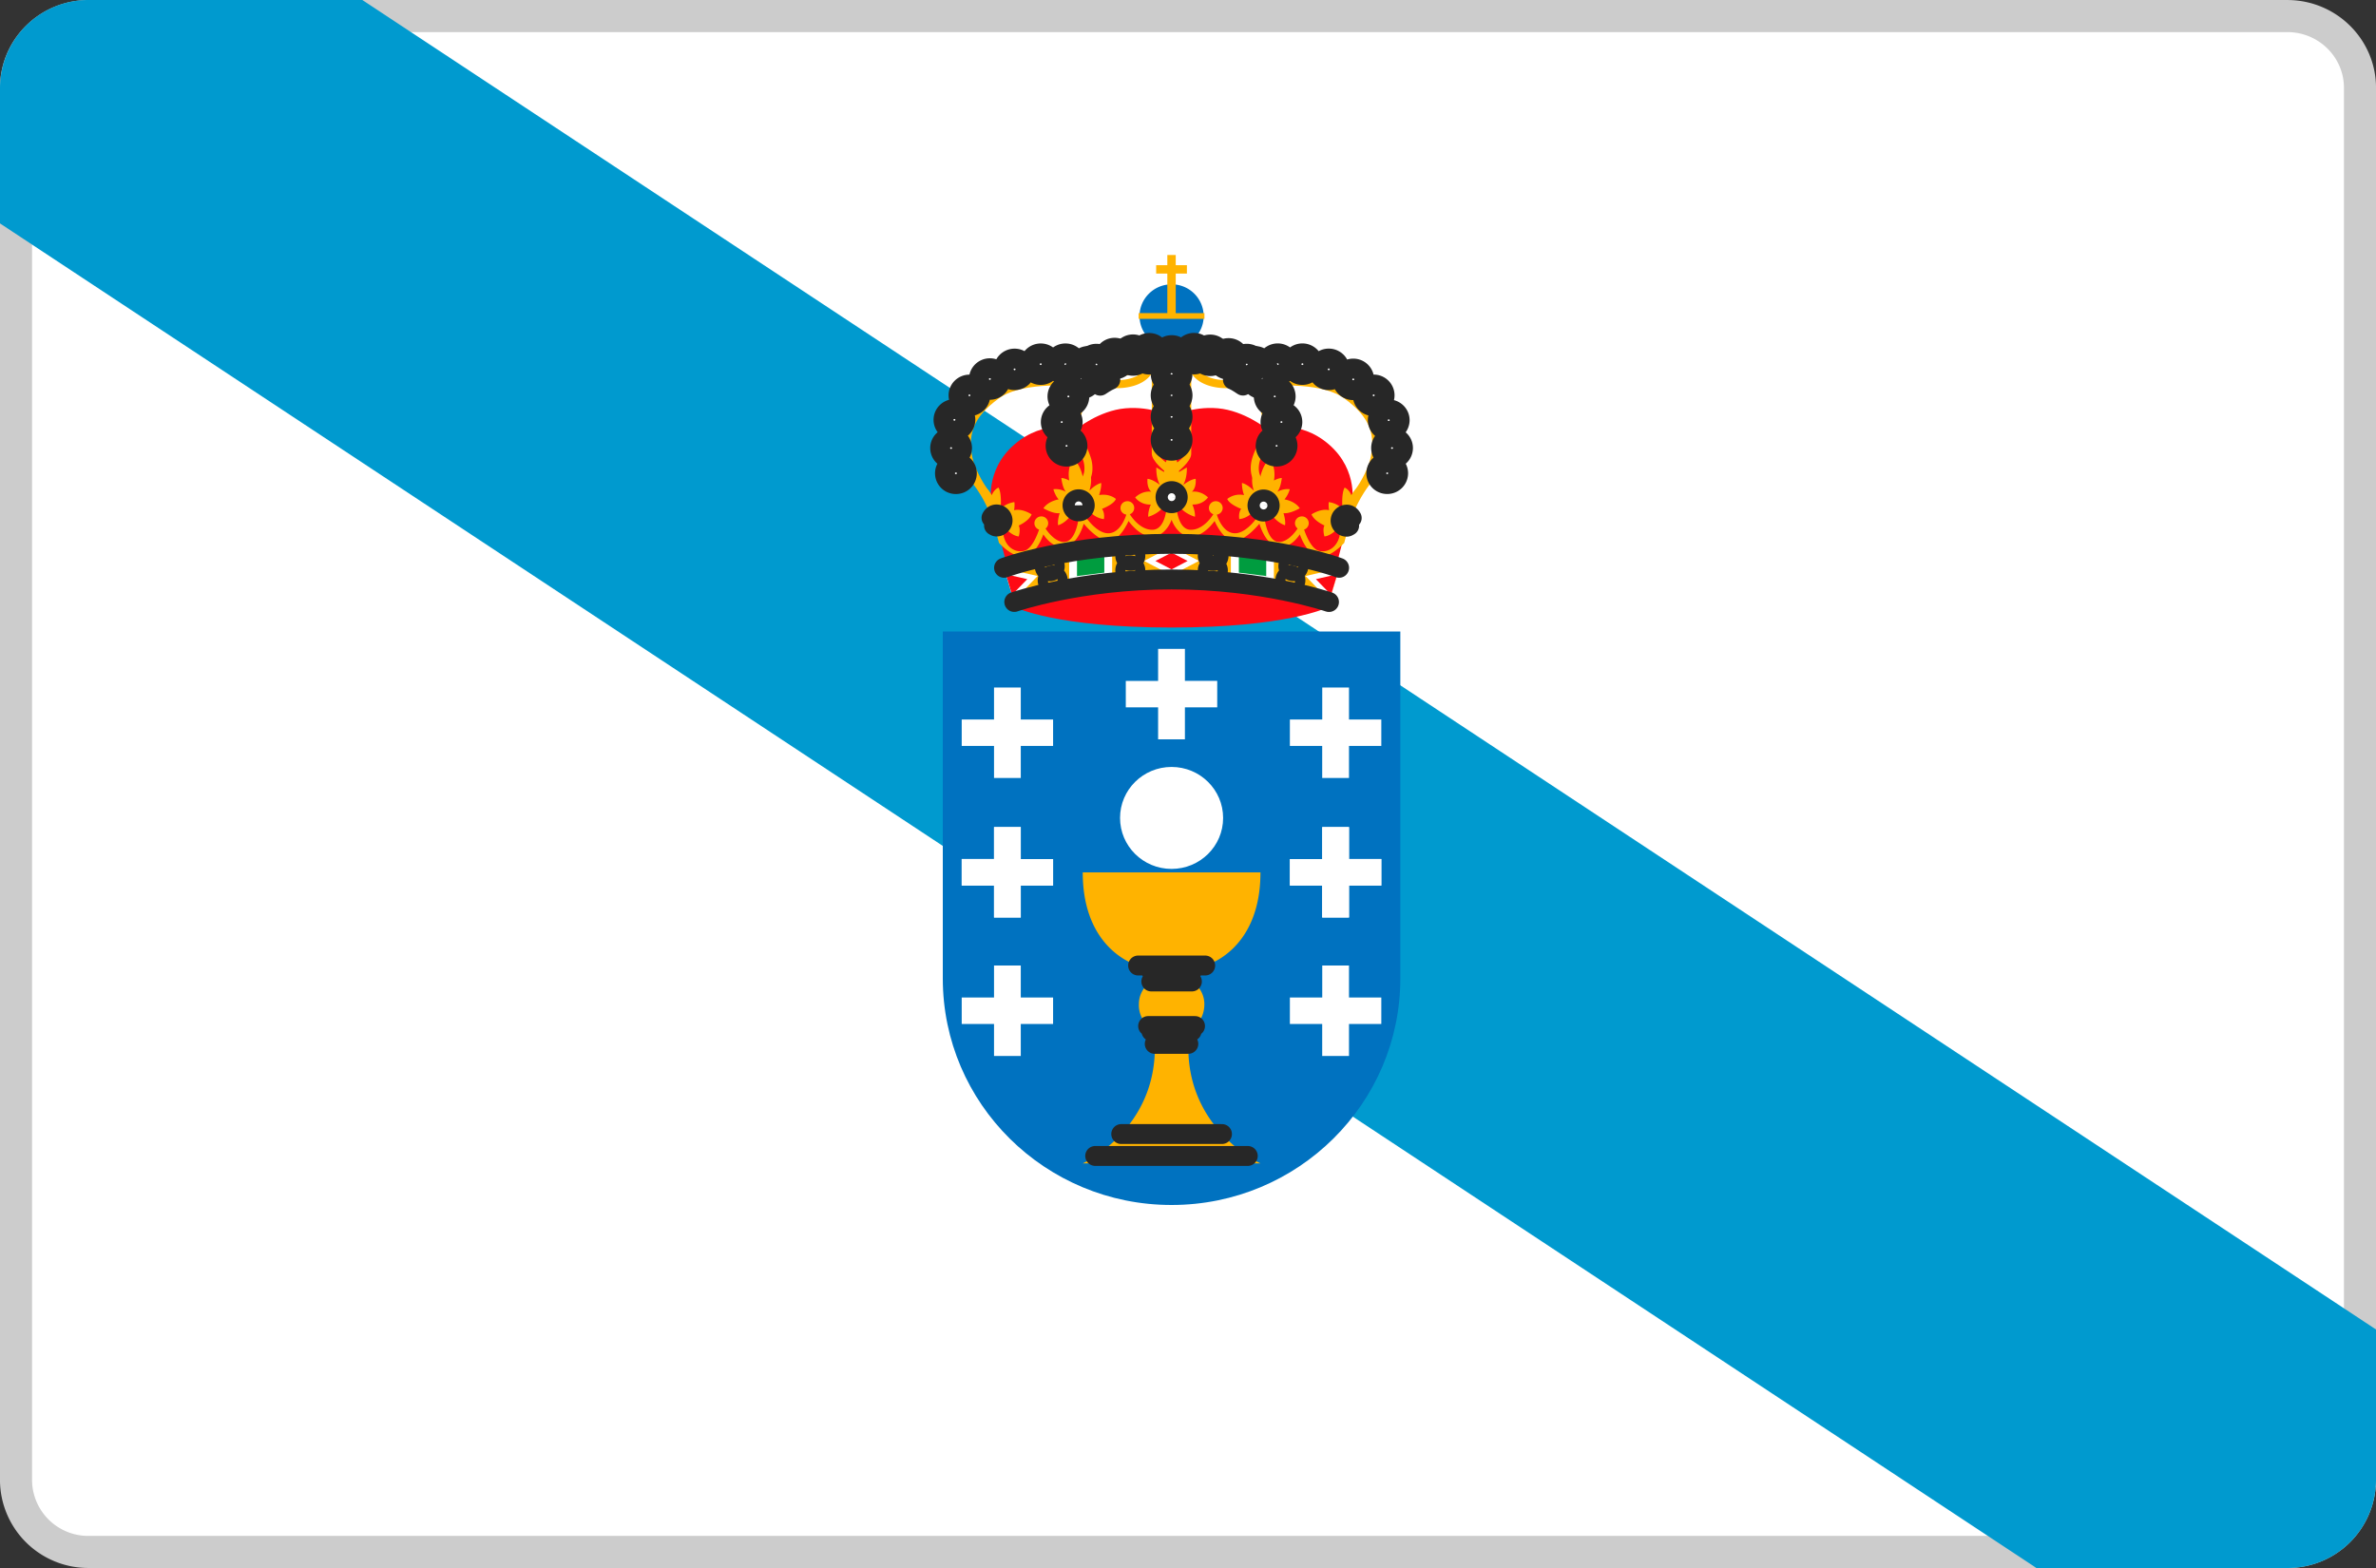 <svg xmlns="http://www.w3.org/2000/svg" width="50" height="33" fill="none"><rect width="100%" height="100%" fill="#333333" stroke="none"/><g clip-path="url(#a)"><path fill="#fff" stroke="#CCC" stroke-width=".675" d="M48.133 32.662H1.867a1.52 1.52 0 0 1-1.53-1.51V1.848c0-.83.682-1.51 1.53-1.51h46.266c.848 0 1.53.68 1.53 1.51v29.304a1.52 1.52 0 0 1-1.53 1.51Z"/><path fill="#009ACF" d="M50 31.152V27.98L7.625 0H1.867A1.858 1.858 0 0 0 0 1.848v2.854l42.782 28.25.07.048h5.281A1.858 1.858 0 0 0 50 31.152Z"/><path fill="#FE0A14" d="M27.93 12.786s-.847.421-3.276.421c-2.428 0-3.275-.421-3.275-.421v-.49h6.55v.49ZM27.968 9.356c-.636-.553-1.306-.326-1.306-.326s-.475-.388-1.032-.437c-.558-.05-.973.178-.973.178s-.416-.227-.974-.178c-.557.049-1.032.437-1.032.437s-.67-.227-1.306.326-.48 1.278-.48 1.278l.304 1.184 3.488-.016 3.487.017.305-1.185s.155-.725-.481-1.278Z"/><path fill="#0072C0" d="M23.98 6.653c0 .368.303.668.675.668.373 0 .675-.3.675-.668a.672.672 0 0 0-.675-.669c-.372 0-.675.3-.675.669Z"/><path fill="#FFB300" d="M24.742 6.589v-.832h.235v-.175h-.235v-.215h-.177v.215h-.235v.175h.235v.832h-.604v.122h1.385V6.59h-.604ZM28.438 10.422c-.047-.125-.142-.16-.142-.16-.076.134-.044.461-.044.461-.091-.134-.29-.156-.29-.156a.619.619 0 0 0 .007.171c-.175-.044-.37.088-.37.088.06.143.272.233.272.233-.044.091 0 .231 0 .231.145-.014.275-.166.275-.166l.056.081c-.032.293-.24.433-.44.39-.17-.038-.287-.354-.319-.449a.143.143 0 0 0 .098-.134.144.144 0 0 0-.145-.144.145.145 0 0 0-.145.144.14.14 0 0 0 .056.111c-.054.081-.22.3-.41.281-.233-.023-.286-.497-.286-.497l.147-.078c.136.19.284.225.284.225.017-.103-.033-.255-.033-.255.136.02.343-.102.343-.102-.107-.158-.322-.187-.322-.187a.585.585 0 0 0 .112-.213c-.139-.02-.263.053-.263.053.077-.091.095-.29.095-.29-.07 0-.165.053-.165.053.05-.298-.089-.456-.089-.456-.165.14-.204.415-.204.415-.097-.106-.144-.126-.144-.126a.632.632 0 0 0 .015.383c-.148-.15-.252-.164-.252-.164a.742.742 0 0 0 .045.255.427.427 0 0 0-.354.081c.047.117.292.208.292.208-.065.096-.038.216-.038.216.191-.02.307-.172.307-.172l.091.102s-.24.38-.502.368c-.263-.012-.369-.392-.369-.392h-.002a.143.143 0 0 0 .125-.14.144.144 0 0 0-.145-.143.144.144 0 0 0-.145.143c0 .065.044.117.102.135h-.012s-.19.324-.47.324c-.278 0-.303-.485-.303-.485h.065c.133.164.325.21.325.21.006-.128-.056-.257-.056-.257.224.009.33-.15.33-.15-.17-.157-.34-.118-.34-.118.104-.091.08-.273.08-.273-.117.012-.262.13-.262.13.091-.164.076-.369.076-.369l-.164.096c-.013-.285-.157-.403-.157-.403s-.143.118-.157.403l-.163-.096s-.015.205.076.368c0 0-.144-.117-.262-.129 0 0-.024.181.08.273 0 0-.169-.039-.34.119 0 0 .106.158.33.15 0 0-.061.128-.055.257 0 0 .191-.047.324-.21h.065s-.025.484-.304.484c-.28 0-.47-.324-.47-.324h-.011a.142.142 0 0 0-.044-.278.144.144 0 0 0-.144.143c0 .073.055.13.125.14h-.002s-.107.38-.369.392c-.263.012-.502-.368-.502-.368l.091-.102s.116.152.308.172c0 0 .026-.12-.039-.216 0 0 .245-.09.292-.208 0 0-.127-.12-.354-.082 0 0 .053-.146.044-.254 0 0-.103.015-.25.164 0 0 .076-.199.014-.383 0 0-.047.02-.144.126 0 0-.039-.275-.204-.415 0 0-.139.158-.088.456 0 0-.095-.053-.166-.053 0 0 .018.198.095.29 0 0-.125-.074-.263-.053 0 0 .038.137.112.213 0 0-.215.03-.322.187 0 0 .207.123.342.102 0 0-.05.152-.032.255 0 0 .148-.036.284-.225l.147.078s-.053.474-.286.497c-.19.02-.356-.2-.41-.28a.14.14 0 0 0 .056-.112.144.144 0 0 0-.145-.144.145.145 0 0 0-.145.144c0 .063.041.115.098.134-.032.095-.148.411-.319.448-.2.044-.407-.096-.44-.389l.056-.081s.13.152.275.166c0 0 .044-.14 0-.23 0 0 .212-.091.271-.234 0 0-.194-.132-.369-.088 0 0 .018-.1.006-.171 0 0-.197.022-.29.156 0 0 .033-.327-.043-.461 0 0-.095.035-.142.16 0 0-.103-.242-.387-.228 0 0 .28.35.405.788.075.215.133.443.133.443s.309.345.559.28c.25-.064.375-.46.375-.46s.187.314.46.263c.273-.051.39-.487.39-.487s.297.372.535.36c.24-.012.408-.417.408-.417s.236.347.517.326c.28-.02.389-.352.389-.352s.108.332.389.352c.28.02.516-.326.516-.326s.168.405.407.417c.24.012.536-.36.536-.36s.116.436.39.487c.273.051.46-.263.46-.263s.126.396.375.46c.25.066.56-.28.56-.28s.057-.228.132-.443c.124-.438.405-.788.405-.788-.284-.014-.387.228-.387.228Z"/><path fill="#FFB300" d="M20.485 10.192s-.47-.75-.093-1.46c.377-.711 1.442-.92 2.326-.816v.221s-1.166-.14-1.702.25-.678.77-.53 1.334c.124.367.329.617.329.617l-.33-.146Z"/><path fill="#fff" d="M19.887 9.954c0 .125.102.226.23.226.126 0 .229-.1.229-.226a.228.228 0 0 0-.23-.227.228.228 0 0 0-.23.227ZM19.785 9.43c0 .126.103.227.23.227.126 0 .23-.101.23-.227a.228.228 0 0 0-.23-.227.228.228 0 0 0-.23.227ZM19.855 8.837c0 .125.103.226.23.226s.23-.101.23-.226a.228.228 0 0 0-.23-.228.228.228 0 0 0-.23.228ZM20.172 8.32c0 .126.102.228.23.228.126 0 .229-.102.229-.227a.228.228 0 0 0-.23-.227.228.228 0 0 0-.23.227ZM20.602 7.977c0 .126.102.227.229.227s.23-.101.23-.227a.228.228 0 0 0-.23-.227.228.228 0 0 0-.23.227ZM21.121 7.774c0 .125.103.227.23.227.126 0 .23-.102.23-.227a.228.228 0 0 0-.23-.227.228.228 0 0 0-.23.227ZM21.672 7.665c0 .125.102.226.23.226.126 0 .229-.101.229-.226a.228.228 0 0 0-.23-.228.228.228 0 0 0-.23.228ZM22.191 7.665c0 .125.103.226.23.226s.23-.101.23-.226a.228.228 0 0 0-.23-.228.228.228 0 0 0-.23.228ZM22.676 7.72c0 .125.102.226.23.226.126 0 .229-.101.229-.227a.228.228 0 0 0-.23-.227.228.228 0 0 0-.23.227Z"/><path stroke="#272727" stroke-linecap="round" stroke-linejoin="round" stroke-miterlimit="10" stroke-width=".419" d="M20.346 9.961a.228.228 0 0 1-.23.227.228.228 0 0 1-.23-.227c0-.125.104-.227.23-.227.127 0 .23.102.23.227ZM20.244 9.43a.228.228 0 0 1-.23.227.228.228 0 0 1-.229-.227c0-.125.103-.227.23-.227.126 0 .23.102.23.227ZM20.314 8.836a.228.228 0 0 1-.229.227.228.228 0 0 1-.23-.227c0-.125.103-.227.23-.227s.23.102.23.227ZM20.63 8.32a.228.228 0 0 1-.229.227.228.228 0 0 1-.23-.226c0-.126.104-.227.23-.227.127 0 .23.101.23.227ZM21.06 7.977a.228.228 0 0 1-.229.227.228.228 0 0 1-.23-.227c0-.125.103-.227.23-.227s.23.102.23.227ZM21.58 7.774a.228.228 0 0 1-.23.226.228.228 0 0 1-.229-.226c0-.126.103-.227.23-.227.126 0 .23.101.23.227ZM22.13 7.664a.228.228 0 0 1-.229.227.228.228 0 0 1-.23-.227c0-.125.104-.226.23-.226.127 0 .23.101.23.226ZM22.65 7.664a.228.228 0 0 1-.23.227.228.228 0 0 1-.229-.227c0-.125.103-.226.23-.226s.23.101.23.226ZM23.135 7.719a.228.228 0 0 1-.23.227.228.228 0 0 1-.23-.227c0-.125.104-.227.23-.227.127 0 .23.102.23.227Z"/><path fill="#fff" d="M22.453 10.637c0 .136.111.246.249.246.137 0 .248-.11.248-.246a.247.247 0 0 0-.248-.246.247.247 0 0 0-.249.246Z"/><path stroke="#272727" stroke-linecap="round" stroke-linejoin="round" stroke-miterlimit="10" stroke-width=".419" d="M22.827 10.635c0 .07-.058.127-.128.127a.128.128 0 0 1-.129-.127c0-.07.058-.127.129-.127.07 0 .128.057.128.127Z"/><path fill="#fff" d="M24.406 10.465c0 .136.112.246.249.246s.248-.11.248-.246a.247.247 0 0 0-.248-.246.247.247 0 0 0-.249.246Z"/><path stroke="#272727" stroke-linecap="round" stroke-linejoin="round" stroke-miterlimit="10" stroke-width=".419" d="M24.784 10.463c0 .07-.057.127-.128.127a.128.128 0 0 1-.129-.127c0-.07.058-.127.129-.127.07 0 .128.057.128.127Z"/><path fill="#fff" d="M21.215 10.957a.247.247 0 0 0-.249-.246c-.06 0-.11.023-.154.057.028.067.055.137.075.212.027.077.05.152.072.221l.007.002c.137 0 .249-.11.249-.246Z"/><path stroke="#272727" stroke-linecap="round" stroke-linejoin="round" stroke-miterlimit="10" stroke-width=".419" d="M20.918 11.06c.017.008.031.021.052.021.07 0 .128-.057.128-.127a.128.128 0 0 0-.129-.127c-.048 0-.082.031-.104.071"/><path fill="#fff" d="M26.84 10.637a.247.247 0 0 1-.249.246.247.247 0 0 1-.248-.246c0-.136.11-.246.248-.246.137 0 .249.11.249.246Z"/><path stroke="#272727" stroke-linecap="round" stroke-linejoin="round" stroke-miterlimit="10" stroke-width=".419" d="M26.462 10.639c0-.07.058-.127.128-.127.071 0 .129.056.129.127 0 .07-.058.127-.129.127a.128.128 0 0 1-.128-.127Z"/><path fill="#fff" d="M28.094 10.957c0-.136.111-.246.248-.246.06 0 .111.023.154.057a1.865 1.865 0 0 0-.075.212 5.08 5.08 0 0 0-.071.221l-.008.002a.247.247 0 0 1-.248-.246Z"/><path stroke="#272727" stroke-linecap="round" stroke-linejoin="round" stroke-miterlimit="10" stroke-width=".419" d="M28.391 11.064c-.016.008-.031.021-.05.021a.129.129 0 0 1-.13-.127c.001-.07.059-.127.13-.127.048 0 .082.031.104.07"/><path fill="#FFB300" d="M28.823 10.192s.47-.75.093-1.46c-.376-.711-1.442-.92-2.326-.816v.221s1.167-.14 1.702.25c.536.39.679.77.53 1.334-.124.367-.328.617-.328.617l.329-.146Z"/><path fill="#fff" d="M29.422 9.96a.228.228 0 0 1-.23.227.228.228 0 0 1-.23-.226c0-.126.104-.227.23-.227.127 0 .23.101.23.227ZM29.523 9.43a.228.228 0 0 1-.229.226.228.228 0 0 1-.23-.227c0-.125.103-.227.23-.227s.23.102.23.227ZM29.453 8.844a.228.228 0 0 1-.23.226.228.228 0 0 1-.229-.226c0-.126.103-.228.23-.228s.23.102.23.228ZM29.137 8.32a.228.228 0 0 1-.23.227.228.228 0 0 1-.23-.227c0-.126.104-.227.23-.227.127 0 .23.101.23.227ZM28.707 7.984a.228.228 0 0 1-.23.227.228.228 0 0 1-.229-.227c0-.126.103-.227.23-.227s.229.101.229.227ZM28.191 7.773a.228.228 0 0 1-.23.227.228.228 0 0 1-.229-.227c0-.126.103-.227.23-.227s.23.101.23.227ZM27.637 7.664a.228.228 0 0 1-.23.227.228.228 0 0 1-.23-.227c0-.126.104-.227.23-.227.127 0 .23.101.23.227ZM27.117 7.664a.228.228 0 0 1-.23.227.228.228 0 0 1-.229-.227c0-.126.103-.227.23-.227s.23.101.23.227ZM26.633 7.719a.228.228 0 0 1-.23.226.228.228 0 0 1-.23-.226c0-.126.104-.228.23-.228.127 0 .23.102.23.228Z"/><path stroke="#272727" stroke-linecap="round" stroke-linejoin="round" stroke-miterlimit="10" stroke-width=".419" d="M28.963 9.96c0-.125.103-.226.23-.226.126 0 .229.101.229.227a.228.228 0 0 1-.23.226.228.228 0 0 1-.23-.226ZM29.064 9.43c0-.126.103-.227.23-.227s.23.101.23.226a.228.228 0 0 1-.23.227.228.228 0 0 1-.23-.227ZM28.994 8.844c0-.126.103-.227.23-.227.126 0 .23.101.23.227a.228.228 0 0 1-.23.226.228.228 0 0 1-.23-.226ZM28.678 8.32c0-.125.102-.227.23-.227.126 0 .229.102.229.227a.228.228 0 0 1-.23.227.228.228 0 0 1-.23-.227ZM28.248 7.984c0-.125.103-.227.23-.227.126 0 .229.102.229.227a.228.228 0 0 1-.23.227.228.228 0 0 1-.229-.227ZM27.732 7.773c0-.125.103-.227.23-.227s.23.102.23.227a.228.228 0 0 1-.23.227.228.228 0 0 1-.23-.227ZM27.178 7.664c0-.125.102-.227.23-.227.126 0 .229.102.229.227a.228.228 0 0 1-.23.227.228.228 0 0 1-.23-.227ZM26.658 7.664c0-.125.103-.227.23-.227.126 0 .23.102.23.227a.228.228 0 0 1-.23.227.228.228 0 0 1-.23-.227ZM26.174 7.719c0-.126.103-.227.23-.227.126 0 .229.101.229.227a.228.228 0 0 1-.23.226.228.228 0 0 1-.23-.226Z"/><path fill="#FFB300" d="M24.526 9.929s-.288-.22-.288-.382v-1.88l.122-.073v1.931c.04.11.127.17.212.232l-.046.172ZM24.78 9.933s.288-.22.288-.382v-1.88l-.121-.062v1.92c-.041.11-.127.171-.213.233l.047.17Z"/><path fill="#fff" d="M24.426 9.258c0 .126.102.227.23.227.126 0 .229-.101.229-.227a.228.228 0 0 0-.23-.227.228.228 0 0 0-.23.227ZM24.426 8.774c0 .125.102.227.23.227.126 0 .229-.102.229-.227a.228.228 0 0 0-.23-.227.228.228 0 0 0-.23.227Z"/><path fill="#fff" d="M24.426 8.32c0 .126.102.228.23.228.126 0 .229-.102.229-.227a.228.228 0 0 0-.23-.227.228.228 0 0 0-.23.227Z"/><path fill="#fff" d="M24.426 7.868c0 .125.102.227.23.227.126 0 .229-.102.229-.227a.228.228 0 0 0-.23-.227.228.228 0 0 0-.23.227Z"/><path fill="#fff" d="M24.426 7.493c0 .125.102.227.23.227.126 0 .229-.102.229-.227a.228.228 0 0 0-.23-.227.228.228 0 0 0-.23.227Z"/><path stroke="#272727" stroke-linecap="round" stroke-linejoin="round" stroke-miterlimit="10" stroke-width=".419" d="M24.885 9.258a.228.228 0 0 1-.23.227.228.228 0 0 1-.23-.227c0-.125.104-.227.23-.227.127 0 .23.102.23.227ZM24.885 8.774a.228.228 0 0 1-.23.226.228.228 0 0 1-.23-.226c0-.126.104-.227.23-.227.127 0 .23.101.23.227Z"/><path stroke="#272727" stroke-linecap="round" stroke-linejoin="round" stroke-miterlimit="10" stroke-width=".419" d="M24.885 8.32a.228.228 0 0 1-.23.227.228.228 0 0 1-.23-.226c0-.126.104-.227.23-.227.127 0 .23.101.23.227Z"/><path stroke="#272727" stroke-linecap="round" stroke-linejoin="round" stroke-miterlimit="10" stroke-width=".419" d="M24.885 7.867a.228.228 0 0 1-.23.227.228.228 0 0 1-.23-.227c0-.125.104-.226.23-.226.127 0 .23.101.23.226Z"/><path stroke="#272727" stroke-linecap="round" stroke-linejoin="round" stroke-miterlimit="10" stroke-width=".419" d="M24.789 7.675a.226.226 0 0 0-.134-.411.228.228 0 0 0-.229.227c0 .076.038.144.097.185"/><path fill="#FFB300" d="M23.364 7.992c.178-.077.38-.109.588-.095-.155.092-.38.12-.588.095Zm.84-.23c-.009-.006-.02-.004-.03-.007-.004-.001-.006-.006-.01-.007-.447-.087-.894.022-1.198.293-.338.3-.48.777-.355 1.187.026.083.061.161.095.237.036.078.069.152.091.23.037.126.04.294-.058.39a.083.083 0 0 0 .059.143.084.084 0 0 0 .059-.024c.152-.146.153-.383.103-.555a1.937 1.937 0 0 0-.099-.252c-.034-.075-.065-.145-.088-.218-.104-.343.021-.76.306-1.014.022-.02.05-.032.073-.05.005.004.008.01.013.011.106.028.224.043.342.043.284 0 .572-.087.717-.29a.083.083 0 0 0-.02-.117Z"/><path stroke="#272727" stroke-linecap="round" stroke-linejoin="round" stroke-miterlimit="10" stroke-width=".419" d="M23.152 8.117s.135-.093.213-.123"/><path fill="#fff" d="M22.215 9.383c0 .126.102.227.23.227.126 0 .229-.101.229-.227a.228.228 0 0 0-.23-.227.228.228 0 0 0-.23.227ZM22.113 8.883c0 .126.103.227.23.227.126 0 .23-.101.23-.227a.228.228 0 0 0-.23-.227.228.228 0 0 0-.23.227ZM22.254 8.344c0 .126.102.227.23.227.126 0 .229-.101.229-.227a.228.228 0 0 0-.23-.227.228.228 0 0 0-.23.227Z"/><path fill="#fff" d="M22.531 7.962c0 .125.103.226.23.226.126 0 .23-.101.23-.226a.228.228 0 0 0-.23-.228.228.228 0 0 0-.23.228Z"/><path fill="#fff" d="M22.844 7.673c0 .125.102.226.23.226.126 0 .229-.101.229-.226a.228.228 0 0 0-.23-.228.228.228 0 0 0-.23.228Z"/><path fill="#fff" d="M23.227 7.548c0 .125.102.226.229.226s.23-.101.23-.226a.228.228 0 0 0-.23-.228.228.228 0 0 0-.23.228Z"/><path fill="#fff" d="M23.613 7.477c0 .126.103.227.23.227.126 0 .23-.101.23-.227a.228.228 0 0 0-.23-.227.228.228 0 0 0-.23.227Z"/><path fill="#fff" d="M23.953 7.446c0 .125.103.227.23.227.126 0 .23-.102.23-.227a.228.228 0 0 0-.23-.227.228.228 0 0 0-.23.227Z"/><path stroke="#272727" stroke-linecap="round" stroke-linejoin="round" stroke-miterlimit="10" stroke-width=".419" d="M22.674 9.383a.228.228 0 0 1-.23.227.228.228 0 0 1-.23-.227c0-.125.104-.227.23-.227.127 0 .23.102.23.227ZM22.572 8.883a.228.228 0 0 1-.23.227.228.228 0 0 1-.229-.227c0-.125.103-.227.23-.227s.23.102.23.227ZM22.713 8.344a.228.228 0 0 1-.23.227.228.228 0 0 1-.23-.227c0-.125.104-.227.23-.227.127 0 .23.102.23.227Z"/><path stroke="#272727" stroke-linecap="round" stroke-linejoin="round" stroke-miterlimit="10" stroke-width=".419" d="M22.859 7.756a.228.228 0 0 0-.328.205c0 .125.103.227.23.227a.228.228 0 0 0 .211-.314"/><path stroke="#272727" stroke-linecap="round" stroke-linejoin="round" stroke-miterlimit="10" stroke-width=".419" d="M23.303 7.672a.228.228 0 0 1-.23.227.228.228 0 0 1-.23-.227c0-.125.104-.227.23-.227.127 0 .23.102.23.227Z"/><path stroke="#272727" stroke-linecap="round" stroke-linejoin="round" stroke-miterlimit="10" stroke-width=".419" d="M23.302 7.713a.228.228 0 0 0 .383-.168.228.228 0 0 0-.229-.226.229.229 0 0 0-.222.172"/><path stroke="#272727" stroke-linecap="round" stroke-linejoin="round" stroke-miterlimit="10" stroke-width=".419" d="M23.673 7.623a.23.23 0 0 0 .4-.15.23.23 0 0 0-.442-.084"/><path stroke="#272727" stroke-linecap="round" stroke-linejoin="round" stroke-miterlimit="10" stroke-width=".419" d="M24.027 7.612a.23.23 0 0 0 .385-.167.228.228 0 0 0-.23-.227.23.23 0 0 0-.185.094"/><path fill="#FFB300" d="M25.946 7.992a1.271 1.271 0 0 0-.588-.095c.155.092.38.12.588.095Zm-.84-.23c.009-.006.02-.004.03-.007.004-.001.006-.006.01-.007.447-.087.894.022 1.198.293.337.3.48.777.355 1.187-.026.083-.061.161-.095.237a1.703 1.703 0 0 0-.091.23c-.037.126-.04.294.058.39a.083.083 0 0 1-.059.143.084.084 0 0 1-.059-.024c-.152-.146-.153-.383-.103-.555.026-.09.063-.172.099-.252.034-.075.065-.145.088-.218.104-.343-.021-.76-.306-1.014-.022-.02-.05-.032-.073-.05-.005.004-.008.01-.013.011a1.372 1.372 0 0 1-.342.043c-.284 0-.572-.087-.717-.29a.083.083 0 0 1 .02-.117Z"/><path stroke="#272727" stroke-linecap="round" stroke-linejoin="round" stroke-miterlimit="10" stroke-width=".419" d="M26.157 8.115s-.134-.094-.212-.124"/><path fill="#fff" d="M27.094 9.383a.228.228 0 0 1-.23.226.228.228 0 0 1-.23-.226c0-.126.104-.228.23-.228.127 0 .23.102.23.228ZM27.195 8.883a.228.228 0 0 1-.23.226.228.228 0 0 1-.229-.226c0-.126.103-.228.23-.228s.23.102.23.228ZM27.055 8.344a.228.228 0 0 1-.23.226.228.228 0 0 1-.23-.226c0-.126.104-.228.23-.228.127 0 .23.102.23.228Z"/><path fill="#fff" d="M26.777 7.96a.228.228 0 0 1-.23.228.228.228 0 0 1-.229-.227c0-.126.103-.227.23-.227s.23.101.23.227Z"/><path fill="#fff" d="M26.465 7.672a.228.228 0 0 1-.23.226.228.228 0 0 1-.23-.226c0-.126.104-.228.23-.228.127 0 .23.102.23.228Z"/><path fill="#fff" d="M26.082 7.547a.228.228 0 0 1-.23.226.228.228 0 0 1-.229-.226c0-.126.103-.228.23-.228s.229.102.229.228Z"/><path fill="#fff" d="M25.695 7.476a.228.228 0 0 1-.23.227.228.228 0 0 1-.229-.227c0-.125.103-.227.23-.227s.23.102.23.227Z"/><path fill="#fff" d="M25.355 7.445a.228.228 0 0 1-.229.227.228.228 0 0 1-.23-.227c0-.126.103-.227.23-.227s.23.101.23.227Z"/><path stroke="#272727" stroke-linecap="round" stroke-linejoin="round" stroke-miterlimit="10" stroke-width=".419" d="M26.635 9.383c0-.126.102-.227.23-.227.126 0 .229.101.229.227a.228.228 0 0 1-.23.226.228.228 0 0 1-.23-.226ZM26.736 8.883c0-.126.103-.227.23-.227s.23.101.23.227a.228.228 0 0 1-.23.226.228.228 0 0 1-.23-.226ZM26.596 8.344c0-.126.102-.227.23-.227.126 0 .229.101.229.227a.228.228 0 0 1-.23.226.228.228 0 0 1-.23-.226Z"/><path stroke="#272727" stroke-linecap="round" stroke-linejoin="round" stroke-miterlimit="10" stroke-width=".419" d="M26.451 7.756a.228.228 0 0 1 .328.205.228.228 0 0 1-.23.227.228.228 0 0 1-.211-.314"/><path stroke="#272727" stroke-linecap="round" stroke-linejoin="round" stroke-miterlimit="10" stroke-width=".419" d="M26.006 7.672c0-.126.103-.227.23-.227.126 0 .229.101.229.227a.228.228 0 0 1-.23.226.228.228 0 0 1-.23-.226Z"/><path stroke="#272727" stroke-linecap="round" stroke-linejoin="round" stroke-miterlimit="10" stroke-width=".419" d="M26.008 7.72a.229.229 0 0 1-.384-.168c0-.125.103-.227.23-.226a.23.23 0 0 1 .223.171"/><path stroke="#272727" stroke-linecap="round" stroke-linejoin="round" stroke-miterlimit="10" stroke-width=".419" d="M25.639 7.629a.23.23 0 0 1-.401-.151c0-.126.102-.227.23-.227a.23.23 0 0 1 .212.142"/><path stroke="#272727" stroke-linecap="round" stroke-linejoin="round" stroke-miterlimit="10" stroke-width=".419" d="M25.282 7.61a.23.23 0 0 1-.385-.167c0-.125.103-.227.23-.227a.23.23 0 0 1 .185.094"/><path fill="#FFB300" d="M24.656 11.344c-2.154 0-3.558.503-3.558.503l.283.943s1.68-.465 3.275-.465c1.597 0 3.276.465 3.276.465l.283-.943s-1.404-.503-3.559-.503Z"/><path fill="#fff" d="M23.402 11.555v.596l-.902.127v-.6l.902-.123Z"/><path fill="#fff" d="m22.5 11.678.902-.123v.596"/><path fill="#009C3F" d="M23.236 11.71v.342l-.572.072v-.343l.572-.07Z"/><path fill="#009C3F" d="m22.664 11.78.571-.07v.341"/><path fill="#fff" d="m21.129 11.96.706.163-.502.517-.204-.68Z"/><path fill="#FE0A14" d="m21.168 12.086.45.103-.32.329-.13-.432Z"/><path fill="#fff" d="m24.653 11.507-.578.298.578.302.578-.302-.578-.298Z"/><path fill="#FE0A14" d="m24.654 11.631-.34.175.34.177.338-.177-.338-.175Z"/><path fill="#fff" d="M25.906 11.555v.595l.902.127v-.6l-.902-.122Z"/><path fill="#fff" d="m26.808 11.678-.902-.123v.596"/><path fill="#009C3F" d="M26.074 11.71v.342l.572.072v-.343l-.572-.07Z"/><path fill="#009C3F" d="m26.645 11.78-.57-.07v.341"/><path stroke="#272727" stroke-linecap="round" stroke-linejoin="round" stroke-miterlimit="10" stroke-width=".419" d="M23.892 11.699a.106.106 0 0 1-.106.105.106.106 0 0 1-.106-.105c0-.058.047-.105.106-.105s.106.047.106.105ZM23.892 12.004a.106.106 0 0 1-.106.105.106.106 0 0 1-.106-.105c0-.059.047-.106.106-.106s.106.047.106.106ZM22.194 11.897a.106.106 0 0 1-.208.042.106.106 0 0 1 .208-.042ZM22.257 12.194a.106.106 0 0 1-.208.042.106.106 0 0 1 .208-.042ZM25.416 11.7c0-.059.048-.106.107-.106a.106.106 0 1 1 0 .21.106.106 0 0 1-.107-.104ZM25.416 12.004c0-.058.048-.105.107-.105.058 0 .106.047.106.105a.106.106 0 0 1-.106.105.106.106 0 0 1-.107-.105ZM27.114 11.894a.106.106 0 0 1 .208.042.106.106 0 0 1-.208-.042ZM27.051 12.19a.106.106 0 0 1 .126-.081.105.105 0 1 1-.043.206.105.105 0 0 1-.083-.124Z"/><path fill="#fff" d="m28.179 11.96-.706.163.502.517.204-.68Z"/><path fill="#FE0A14" d="m28.14 12.086-.449.103.32.329.13-.432Z"/><path stroke="#272727" stroke-linecap="round" stroke-linejoin="round" stroke-miterlimit="10" stroke-width=".419" d="M27.967 12.67s-1.375-.475-3.312-.475c-1.937 0-3.311.474-3.311.474M28.18 11.95s-1.34-.505-3.525-.505c-2.186 0-3.526.505-3.526.505"/><path fill="#0072C0" d="M29.468 13.29H19.84v7.303c0 2.633 2.155 4.767 4.814 4.767 2.659 0 4.814-2.134 4.814-4.767V13.29Z"/><path fill="#FFB300" d="M25.008 21.969h.07v-.264h.071v-.114s.201-.152.195-.47c-.007-.317-.262-.468-.262-.468v-.215h.28v-.118s1.163-.296 1.163-1.96h-3.74c0 1.664 1.164 1.96 1.164 1.96v.118h.28v.215s-.256.151-.262.469a.584.584 0 0 0 .195.469v.114h.07v.264h.07c.047 1.804-1.517 2.515-1.517 2.515h3.74s-1.564-.71-1.517-2.515Z"/><path stroke="#272727" stroke-linecap="round" stroke-linejoin="round" stroke-miterlimit="10" stroke-width=".419" d="M23.95 20.32h1.412M25.082 20.656h-.854M24.227 20.438h.854M24.23 21.703h.846M25.148 21.594h-.987M24.3 21.969h.707M23.047 24.328h3.211M25.715 23.867h-2.12"/><path fill="#fff" d="M23.57 17.214c0 .593.485 1.073 1.084 1.073.6 0 1.085-.48 1.085-1.073s-.486-1.073-1.085-1.073-1.084.48-1.084 1.073ZM22.161 15.142h-.68v-.673h-.563v.673h-.68v.557h.68v.674h.563v-.674h.68v-.557ZM22.161 18.08h-.68v-.674h-.563v.673h-.68v.558h.68v.673h.563v-.673h.68v-.558Z"/><path fill="#fff" d="M22.161 18.08h-.68v-.674h-.563v.673h-.68v.558h.68v.673h.563v-.673h.68v-.558ZM22.161 20.994h-.68v-.674h-.563v.674h-.68v.557h.68v.673h.563v-.673h.68v-.557ZM27.145 15.142h.68v-.673h.563v.673h.68v.557h-.68v.674h-.564v-.674h-.68v-.557ZM23.691 14.33h.68v-.674h.564v.673h.68v.557h-.68v.674h-.564v-.674h-.68v-.557ZM27.145 18.08h.68v-.674h.563v.673h.68v.558h-.68v.673h-.564v-.673h-.68v-.558Z"/><path fill="#fff" d="M27.145 18.08h.68v-.674h.563v.673h.68v.558h-.68v.673h-.564v-.673h-.68v-.558ZM27.145 20.994h.68v-.674h.563v.674h.68v.557h-.68v.673h-.564v-.673h-.68v-.557Z"/></g><defs><clipPath id="a"><path fill="#fff" d="M0 0h50v33H0z"/></clipPath></defs></svg>